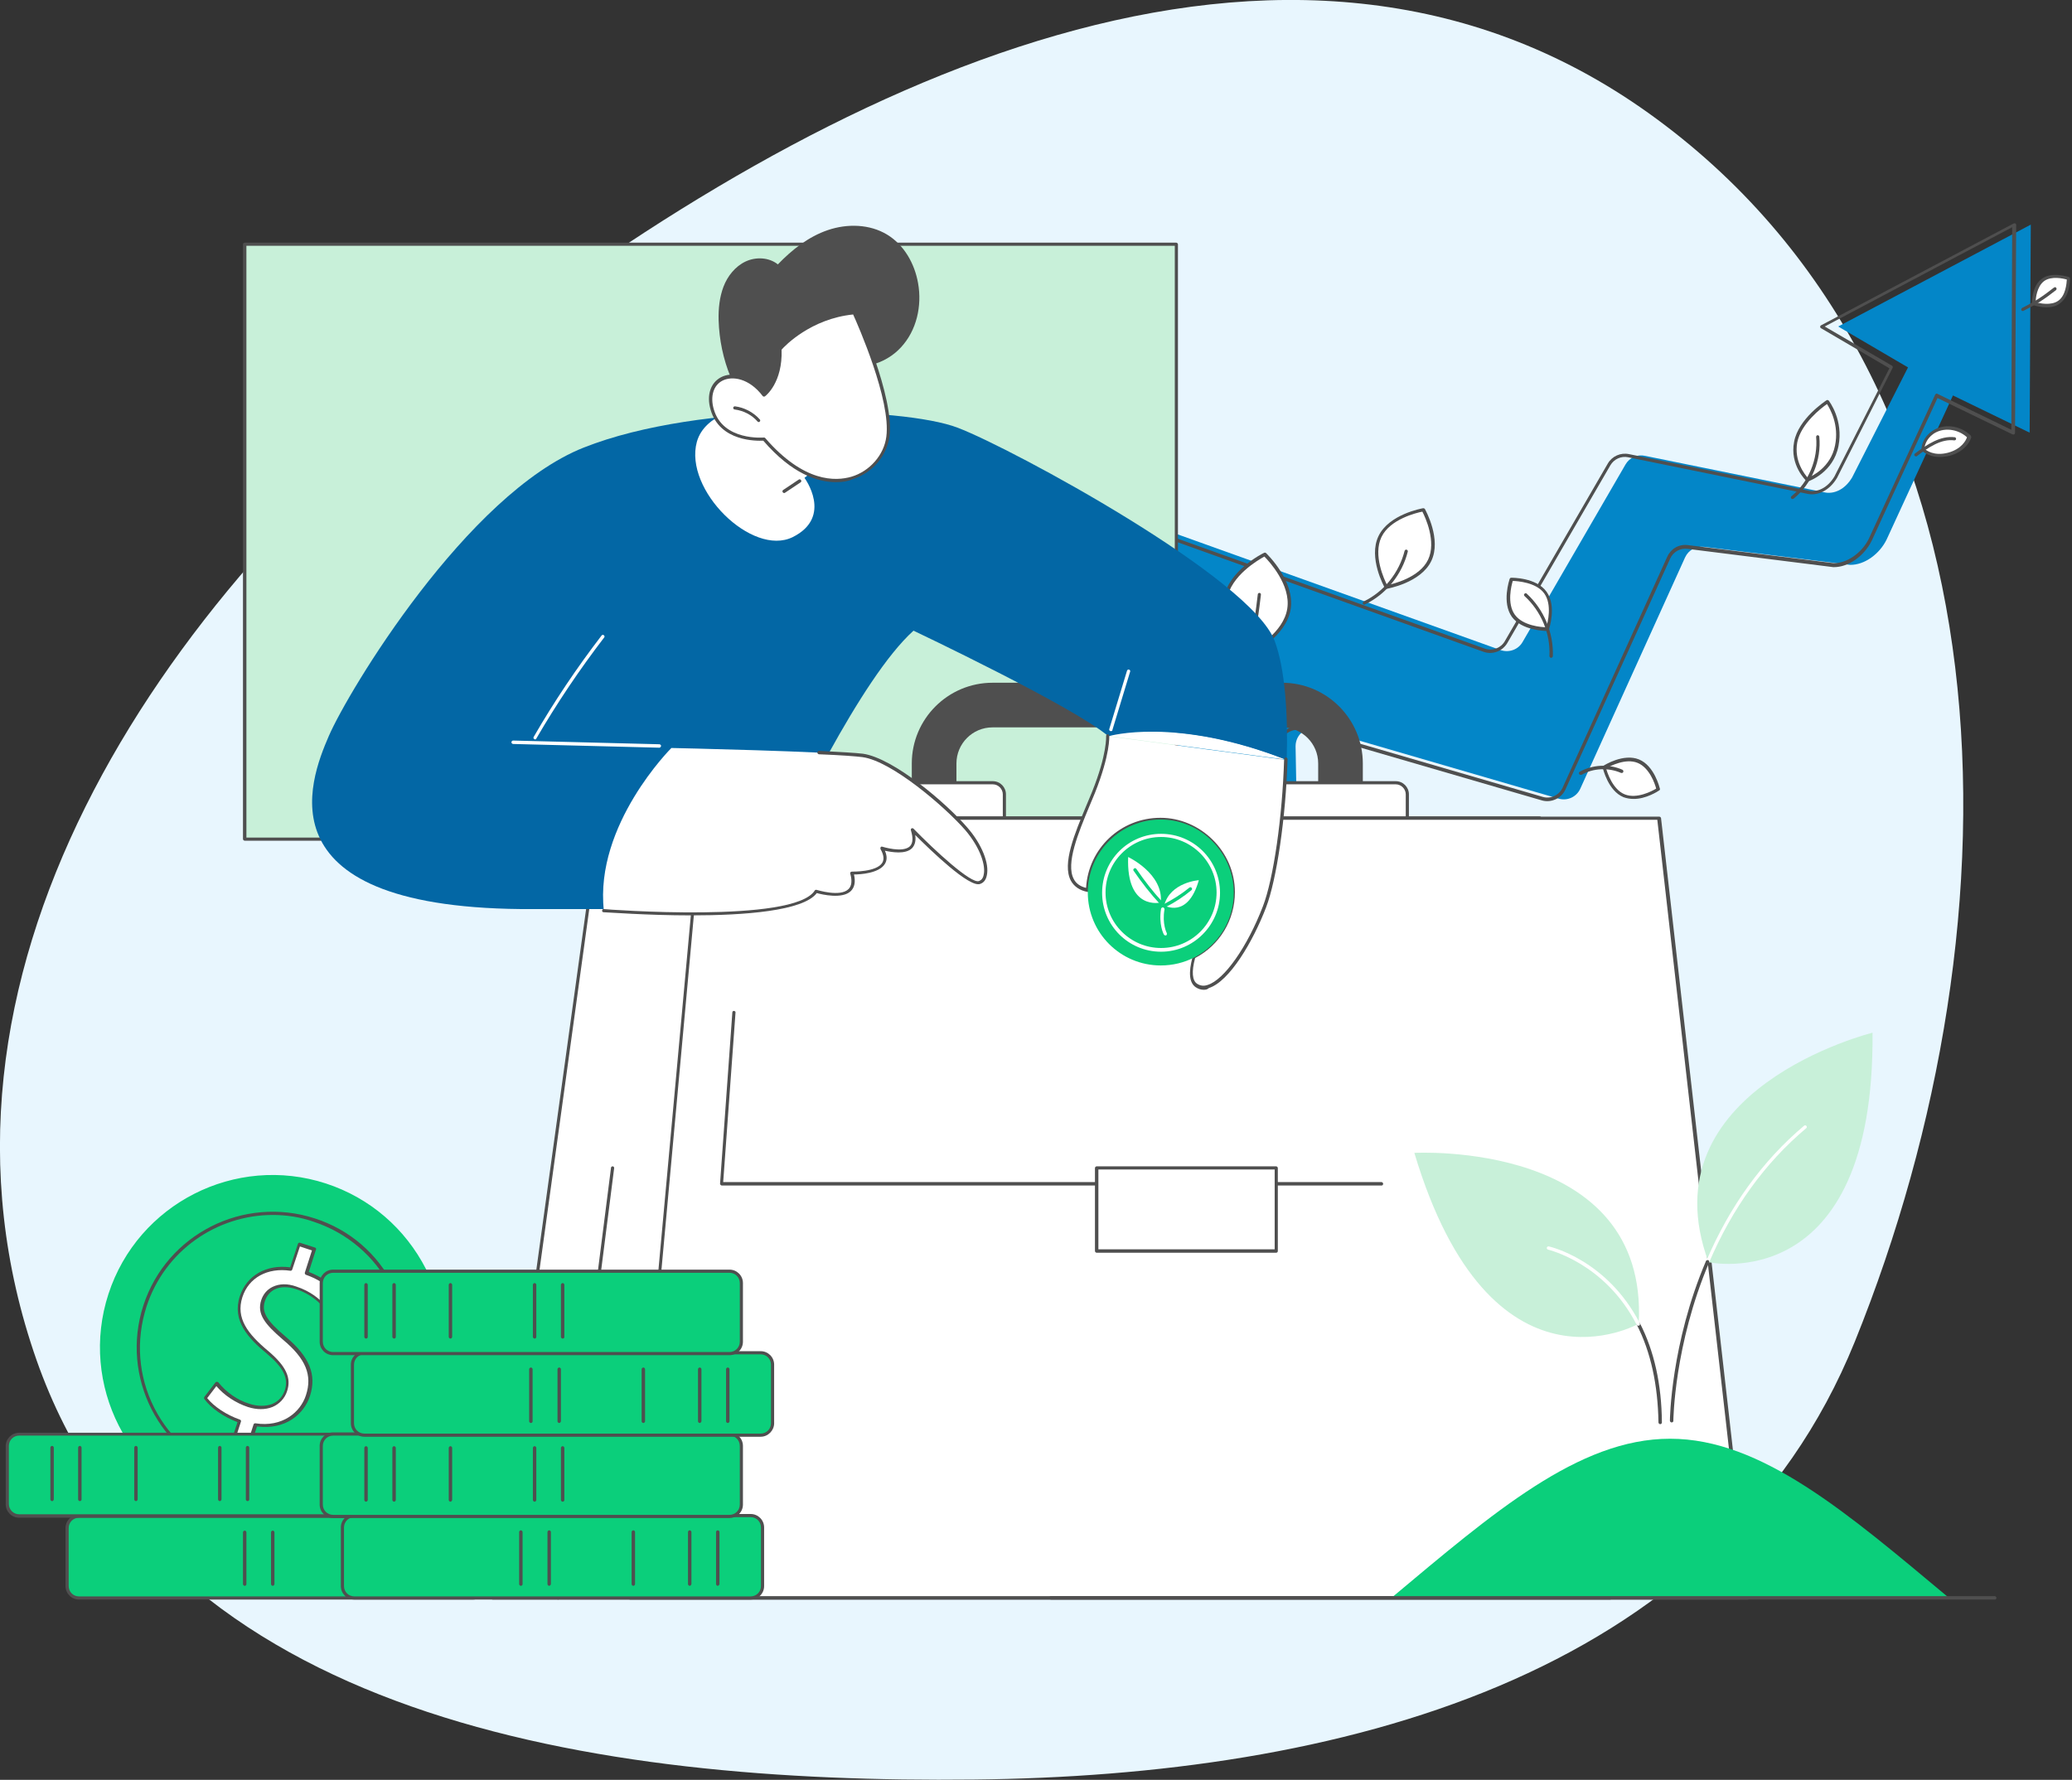 <?xml version="1.0" encoding="utf-8"?>
<!-- Generator: Adobe Illustrator 26.0.1, SVG Export Plug-In . SVG Version: 6.00 Build 0)  -->
<svg version="1.1" id="Layer_1" xmlns="http://www.w3.org/2000/svg" xmlns:xlink="http://www.w3.org/1999/xlink" x="0px" y="0px"
	 viewBox="0 0 724 622" style="enable-background:new 0 0 724 622;" xml:space="preserve">
<rect x="0" y="0" width="724" height="622" fill="#333333" stroke="none"/>
<style type="text/css">
	.st0{fill-rule:evenodd;clip-rule:evenodd;fill:#E8F6FE;}
	.st1{clip-path:url(#SVGID_00000148620645052062576370000002209534415989950354_);}
	.st2{fill:#0386C8;}
	.st3{fill:#4F4F4F;}
	.st4{fill:#FFFFFF;}
	.st5{fill:#C8F0D9;}
	.st6{fill:#5479F7;}
	.st7{fill:#0367A5;}
	.st8{fill:#0BCF7B;}
</style>
<path class="st0" d="M340.3,621.9c126.4-1.3,259.9-34.7,307.8-153c60.1-148.6,57.5-336.8-72.1-429.4C449.8-50.7,288,29,165.3,123.9
	C54.3,209.9-34,342.1,12.8,475.4C57.1,601.2,208.4,623.3,340.3,621.9z"/>
<g>
	<defs>
		<rect id="SVGID_1_" x="2" y="78" width="721.4" height="481"/>
	</defs>
	<clipPath id="SVGID_00000026853198391645184210000010517618345870496938_">
		<use xlink:href="#SVGID_1_"  style="overflow:visible;"/>
	</clipPath>
	<g style="clip-path:url(#SVGID_00000026853198391645184210000010517618345870496938_);">
		<path class="st2" d="M666.7,128.4l-24.4-14.3l67.3-35.6l-0.4,72.7l-26.8-13l-23.2,50.4c-2.4,4.9-7.6,8.9-12.8,8.8l-51-6.3
			c-2.8-0.3-5.4,1.1-6.6,3.7l-36.6,80.8c-1.3,2.9-4.5,4.4-7.6,3.5l-83.8-24.4c-4.1-1.2-8.1,1.8-8.1,6.1l2.7,148.5l-69.7,24.4
			L399.9,191c0.4-4.1,4.5-6.7,8.4-5.4l116.1,41.6c2.9,1,6.1-0.2,7.6-2.8l36-62.1c1.4-2.4,4.1-3.6,6.8-3l62.4,12.7
			c3.5,0.9,7.5-0.9,10-5.2L666.7,128.4L666.7,128.4z"/>
		<path class="st3" d="M379.9,434.3c-0.1,0-0.2,0-0.3-0.1c-0.2-0.1-0.2-0.3-0.2-0.5L393.5,191c0.2-2.2,1.4-4,3.2-5.2
			c1.8-1.2,4-1.4,6-0.7l116.2,41.6c2.6,0.9,5.5-0.2,6.9-2.6l36-62.1c1.5-2.6,4.5-3.9,7.4-3.3l62.4,12.7c3.4,0.9,7.1-1,9.4-4.9
			l19.2-37.8l-23.9-14c-0.2-0.1-0.3-0.3-0.3-0.5c0-0.2,0.1-0.4,0.3-0.5l67.3-35.6c0.2-0.1,0.4-0.1,0.6,0c0.2,0.1,0.3,0.3,0.3,0.5
			l-0.4,72.7c0,0.2-0.1,0.4-0.3,0.5c-0.2,0.1-0.4,0.1-0.6,0L677,139.1L654,189c-2.7,5.4-8.1,9.2-13.2,9.2c-0.1,0-0.1,0-0.2,0
			l-51-6.4c-2.5-0.3-4.9,1-6,3.4L547,275.9c-1.4,3.1-5,4.8-8.3,3.8l-83.8-24.4c-1.8-0.5-3.6-0.2-5.1,0.9c-1.5,1.1-2.3,2.8-2.3,4.6
			l2.7,148.5c0,0.2-0.2,0.5-0.4,0.6l-69.7,24.4C380,434.3,380,434.3,379.9,434.3L379.9,434.3z M400.4,185.8c-1.1,0-2.2,0.3-3.1,0.9
			c-1.5,1-2.5,2.5-2.6,4.3l-14.1,241.8l68.5-24l-2.7-148.1c0-2.2,1-4.2,2.8-5.5c1.8-1.3,4-1.7,6.1-1.1l83.8,24.4
			c2.7,0.8,5.7-0.6,6.9-3.2l36.6-80.8c1.3-2.8,4.1-4.4,7.2-4l50.9,6.3c4.6,0.1,9.8-3.5,12.3-8.5l23.2-50.4c0.1-0.1,0.2-0.2,0.3-0.3
			c0.1-0.1,0.3,0,0.4,0l25.9,12.6l0.3-70.8l-65.5,34.7l23.5,13.7c0.3,0.2,0.4,0.5,0.2,0.8L641.9,167c-2.6,4.4-6.8,6.5-10.7,5.5
			l-62.3-12.7c-2.4-0.5-4.9,0.6-6.2,2.8l-36,62.1c-1.7,2.9-5.2,4.2-8.3,3.1l-116.1-41.6C401.7,185.9,401,185.8,400.4,185.8
			L400.4,185.8z"/>
		<path class="st4" d="M631.6,167.7c0,0-5.7-5.3-4.2-13.2c1.5-7.9,11.1-14.1,11.1-14.1s5,6.4,3.3,15.4
			C640,164.8,631.6,167.7,631.6,167.7L631.6,167.7z"/>
		<path class="st3" d="M631.6,168.3c-0.1,0-0.3-0.1-0.4-0.2c-0.2-0.2-5.9-5.6-4.3-13.7c1.5-8.1,10.9-14.2,11.3-14.5
			c0.2-0.2,0.6-0.1,0.8,0.1c0.2,0.3,5.2,6.8,3.4,15.9c-1.8,9.2-10.2,12.2-10.5,12.3C631.7,168.2,631.7,168.3,631.6,168.3z
			 M638.4,141.2c-1.9,1.3-9.1,6.8-10.4,13.4c-1.2,6.6,2.7,11.3,3.7,12.4c1.5-0.6,8-3.7,9.5-11.3
			C642.7,148.4,639.4,142.8,638.4,141.2L638.4,141.2z"/>
		<path class="st3" d="M626.3,174.4c-0.2,0-0.3-0.1-0.4-0.2c-0.2-0.2-0.2-0.6,0.1-0.8c6-4.9,9.3-13,8.6-20.7c0-0.3,0.2-0.6,0.5-0.6
			c0.3,0,0.6,0.2,0.6,0.5c0.8,8.2-2.6,16.5-9,21.7C626.5,174.3,626.4,174.4,626.3,174.4L626.3,174.4z"/>
		<path class="st4" d="M392.3,215.1c4.5,4.2,3.2,12.9,3.2,12.9s-8.6,1.8-13-2.5c-4.5-4.2-3.2-12.9-3.2-12.9S387.8,210.8,392.3,215.1
			z"/>
		<path class="st3" d="M391.3,228.9c-2.9,0-6.7-0.6-9.3-3c-4.7-4.4-3.4-13-3.4-13.4c0-0.2,0.2-0.4,0.5-0.5c0.4-0.1,8.9-1.8,13.6,2.6
			c4.7,4.4,3.4,13,3.4,13.4c0,0.2-0.2,0.4-0.5,0.5C395.4,228.5,393.6,228.9,391.3,228.9L391.3,228.9z M379.7,213.1
			c-0.2,1.7-0.6,8.5,3.1,12c3.7,3.5,10.4,2.7,12.1,2.4c0.2-1.7,0.6-8.5-3.1-12C388.2,212,381.5,212.8,379.7,213.1z"/>
		<path class="st3" d="M398.5,233.5c-0.2,0-0.4-0.1-0.5-0.3c-1.5-3-3.2-5.5-5.2-7.6c-0.2-0.2-0.2-0.6,0-0.8s0.6-0.2,0.8,0
			c2.2,2.2,4,4.8,5.5,7.9c0.1,0.3,0,0.6-0.3,0.8C398.7,233.4,398.6,233.5,398.5,233.5z"/>
		<path class="st4" d="M450.4,212.8c-1.5,9.6-13.8,15.6-13.8,15.6s-9.9-9.4-8.4-19c1.5-9.6,13.8-15.6,13.8-15.6
			S451.8,203.2,450.4,212.8z"/>
		<path class="st3" d="M436.6,228.9c-0.1,0-0.3-0.1-0.4-0.2c-0.4-0.4-10.1-9.8-8.6-19.5c1.5-9.7,13.6-15.8,14.1-16
			c0.2-0.1,0.5-0.1,0.7,0.1c0.4,0.4,10.1,9.8,8.6,19.5c-1.5,9.7-13.6,15.8-14.1,16C436.8,228.9,436.7,228.9,436.6,228.9z
			 M441.8,194.5c-2,1.1-11.8,6.7-13.1,15c-1.3,8.2,6.4,16.6,8,18.2c2-1.1,11.8-6.7,13.1-15C451.1,204.4,443.4,196.1,441.8,194.5z"/>
		<path class="st3" d="M433.7,238.8c-0.1,0-0.1,0-0.2,0c-0.3-0.1-0.5-0.4-0.4-0.7c3.8-12,5-18.4,6.4-30.4c0-0.3,0.3-0.5,0.6-0.5
			c0.3,0,0.5,0.3,0.5,0.6c-1.4,12-2.6,18.5-6.5,30.6C434.2,238.6,434,238.8,433.7,238.8L433.7,238.8z"/>
		<path class="st4" d="M719.5,105.6c-3.3,2.4-8.9,0.5-8.9,0.5s-0.1-5.8,3.3-8.3c3.3-2.4,8.9-0.5,8.9-0.5S722.9,103.2,719.5,105.6z"
			/>
		<path class="st3" d="M715.1,107.4c-2.4,0-4.5-0.7-4.7-0.8c-0.2-0.1-0.4-0.3-0.4-0.5c0-0.2-0.1-6.2,3.5-8.7
			c3.5-2.6,9.2-0.6,9.4-0.6c0.2,0.1,0.4,0.3,0.4,0.5c0,0.2,0.1,6.2-3.5,8.7C718.5,107.1,716.7,107.4,715.1,107.4L715.1,107.4z
			 M711.3,105.6c1.3,0.4,5.4,1.3,7.9-0.5c2.6-1.8,2.9-6,3-7.4c-1.3-0.4-5.4-1.3-7.9,0.5C711.7,100.1,711.3,104.3,711.3,105.6z"/>
		<path class="st3" d="M706.8,108.7c-0.2,0-0.4-0.1-0.5-0.3c-0.1-0.3,0-0.6,0.3-0.8c4.8-2.4,7.1-4,11.1-7.1c0.3-0.2,0.6-0.2,0.8,0.1
			c0.2,0.3,0.1,0.6-0.1,0.8c-4.1,3.2-6.4,4.7-11.3,7.2C707,108.7,706.9,108.7,706.8,108.7z"/>
		<path class="st4" d="M405.6,265.1c10.1,5.5,12,21.7,12,21.7s-14.6,7.3-24.7,1.8c-10.1-5.5-12-21.7-12-21.7
			S395.5,259.6,405.6,265.1z"/>
		<path class="st3" d="M401.8,291.3c-3.1,0-6.3-0.6-9.2-2.1c-10.3-5.6-12.2-21.5-12.3-22.2c0-0.2,0.1-0.5,0.3-0.6
			c0.6-0.3,15-7.4,25.3-1.8c10.3,5.6,12.2,21.5,12.3,22.2c0,0.2-0.1,0.5-0.3,0.6C417.5,287.5,409.9,291.3,401.8,291.3L401.8,291.3z
			 M381.5,267.2c0.4,2.5,2.8,16.1,11.6,20.9c8.9,4.8,21.5-0.6,23.8-1.7c-0.4-2.5-2.8-16.1-11.6-20.9
			C396.5,260.8,383.8,266.2,381.5,267.2z"/>
		<path class="st3" d="M424.9,298.4c-0.2,0-0.4-0.1-0.5-0.4c-4.3-10.1-13.2-18.1-23.8-21.2c-0.3-0.1-0.5-0.4-0.4-0.7
			c0.1-0.3,0.4-0.5,0.7-0.4c10.9,3.3,20.1,11.4,24.5,21.9c0.1,0.3,0,0.6-0.3,0.8C425,298.4,425,298.4,424.9,298.4L424.9,298.4z"/>
		<path class="st4" d="M499.5,195.8c-3.6,7.5-15.2,9.3-15.2,9.3s-5.8-10.2-2.2-17.7c3.6-7.5,15.2-9.3,15.2-9.3
			S503.1,188.4,499.5,195.8z"/>
		<path class="st3" d="M484.4,205.8c-0.2,0-0.4-0.1-0.5-0.3c-0.2-0.4-5.9-10.6-2.2-18.2c3.7-7.6,15.1-9.6,15.6-9.7
			c0.2,0,0.5,0.1,0.6,0.3c0.2,0.4,5.9,10.6,2.2,18.2C496.4,203.7,484.9,205.7,484.4,205.8C484.4,205.8,484.4,205.8,484.4,205.8z
			 M497,178.8c-2,0.4-11.3,2.6-14.3,8.9c-3,6.3,1,14.9,2,16.8c2-0.4,11.3-2.6,14.3-8.9C502,189.3,498,180.7,497,178.8z"/>
		<path class="st3" d="M476.7,211.3c-0.2,0-0.4-0.1-0.5-0.3c-0.1-0.3,0-0.6,0.3-0.8c7.1-3.4,12.4-10.1,14.3-17.7
			c0.1-0.3,0.4-0.5,0.7-0.4c0.3,0.1,0.5,0.4,0.4,0.7c-2,8-7.6,14.9-14.9,18.4C476.9,211.3,476.8,211.3,476.7,211.3L476.7,211.3z"/>
		<path class="st4" d="M540.1,207.1c3.5,4.8,0.7,12.8,0.7,12.8s-8.4,0.1-11.9-4.7c-3.5-4.8-0.7-12.8-0.7-12.8
			S536.6,202.3,540.1,207.1z"/>
		<path class="st3" d="M540.6,220.5c-1,0-8.8-0.2-12.3-4.9c-3.6-5-0.9-12.9-0.8-13.3c0.1-0.2,0.3-0.4,0.5-0.4
			c0.4,0,8.8-0.1,12.4,4.9c3.6,5,0.9,12.9,0.8,13.3C541.2,220.3,541,220.4,540.6,220.5C540.7,220.5,540.7,220.5,540.6,220.5z
			 M528.6,203c-0.5,1.6-2.1,7.9,0.7,11.8c2.8,3.9,9.3,4.4,11,4.4c0.5-1.6,2.1-7.9-0.7-11.8C536.8,203.5,530.3,203.1,528.6,203
			L528.6,203z"/>
		<path class="st3" d="M542,229.9C542,229.9,542,229.9,542,229.9c-0.3,0-0.6-0.3-0.6-0.6c0.4-7.9-2.9-15.7-8.7-21
			c-0.2-0.2-0.3-0.6,0-0.8c0.2-0.2,0.6-0.3,0.8,0c6,5.5,9.4,13.7,9.1,21.9C542.5,229.6,542.3,229.9,542,229.9z"/>
		<path class="st4" d="M385.2,377.4c7.6,6.8,5.9,21.2,5.9,21.2s-14.1,3.3-21.7-3.5c-7.6-6.8-5.9-21.2-5.9-21.2
			S377.6,370.6,385.2,377.4z"/>
		<path class="st3" d="M383.2,400.1c-4.6,0-10.2-0.9-14.2-4.5c-7.8-6.9-6.2-21.1-6.1-21.7c0-0.2,0.2-0.4,0.4-0.5
			c0.6-0.1,14.5-3.3,22.2,3.6c7.8,6.9,6.2,21.1,6.1,21.7c0,0.2-0.2,0.4-0.4,0.5C391,399.3,387.5,400.1,383.2,400.1L383.2,400.1z
			 M364,374.5c-0.2,2.4-0.9,14.4,5.7,20.3c6.6,5.9,18.5,3.9,20.8,3.4c0.2-2.4,0.9-14.4-5.7-20.3C378.2,372,366.4,374,364,374.5z"/>
		<path class="st3" d="M398.7,411.4c-0.2,0-0.4-0.1-0.5-0.3c-2.6-5.1-5.8-9.9-9.7-14.1c-0.1-0.1-8.9-10-18.7-16.8
			c-0.3-0.2-0.3-0.5-0.1-0.8c0.2-0.3,0.5-0.3,0.8-0.1c10,7,18.9,16.9,18.9,17c3.9,4.3,7.2,9.2,9.8,14.4c0.1,0.3,0,0.6-0.3,0.8
			C398.9,411.4,398.8,411.4,398.7,411.4L398.7,411.4z"/>
		<path class="st4" d="M461.5,356.3c-4.2,5.6-14.2,5.2-14.2,5.2s-3.1-9.5,1.2-15c4.2-5.6,14.2-5.2,14.2-5.2S465.8,350.7,461.5,356.3
			z"/>
		<path class="st3" d="M447.9,362.1c-0.3,0-0.4,0-0.5,0c-0.2,0-0.5-0.2-0.5-0.4c-0.1-0.4-3.1-9.8,1.3-15.6
			c4.4-5.8,14.2-5.5,14.6-5.4c0.2,0,0.5,0.2,0.5,0.4c0.1,0.4,3.1,9.8-1.3,15.6C458.1,361.8,450,362.1,447.9,362.1z M462.3,341.8
			c-1.9,0-9.7,0.3-13.3,5c-3.5,4.7-1.7,12.3-1.2,14.1c1.9,0,9.7-0.3,13.3-5C464.6,351.3,462.8,343.7,462.3,341.8L462.3,341.8z"/>
		<path class="st3" d="M445.3,366.3c-0.1,0-0.1,0-0.2,0c-0.3-0.1-0.4-0.5-0.3-0.8c3.3-7.8,7.1-13.2,12.4-17.3
			c0.3-0.2,0.6-0.1,0.8,0.1c0.2,0.3,0.2,0.6-0.1,0.8c-5.1,4-8.9,9.2-12.1,16.8C445.7,366.2,445.5,366.3,445.3,366.3L445.3,366.3z"/>
		<path class="st4" d="M567.5,278.1c-5.2-2.1-7-10-7-10s6.7-4.2,11.8-2.1c5.2,2.1,7,9.8,7,9.8S572.7,280.2,567.5,278.1z"/>
		<path class="st3" d="M570.7,279.2c-1.1,0-2.3-0.2-3.4-0.6c-5.4-2.2-7.2-10-7.3-10.4c-0.1-0.2,0-0.5,0.3-0.6
			c0.3-0.2,7-4.4,12.4-2.2c5.4,2.2,7.2,9.9,7.3,10.2c0.1,0.2,0,0.5-0.2,0.6C579.4,276.5,575.1,279.3,570.7,279.2L570.7,279.2z
			 M567.7,277.6c4.2,1.7,9.5-1.1,11-2c-0.4-1.6-2.3-7.3-6.5-9c-4.2-1.7-9.5,1.1-11,1.9C561.6,270,563.5,275.9,567.7,277.6
			L567.7,277.6z"/>
		<path class="st3" d="M552.3,270.8c-0.2,0-0.4-0.1-0.5-0.3c-0.2-0.3-0.1-0.6,0.2-0.8c4.5-2.5,10.2-2.8,14.9-0.7
			c0.3,0.1,0.4,0.5,0.3,0.8c-0.1,0.3-0.5,0.4-0.8,0.3c-4.4-1.9-9.7-1.7-13.8,0.7C552.5,270.7,552.4,270.8,552.3,270.8L552.3,270.8z"
			/>
		<path class="st4" d="M671.9,157c0,0-0.1-3.4,3.5-5.9c3.6-2.5,9.2-1.9,12.7,1.5c0,0-1.1,4.5-7.2,6.1
			C674.8,160.3,671.9,157,671.9,157L671.9,157z"/>
		<path class="st3" d="M677.7,159.7c-4.1,0-6.1-2.2-6.2-2.3c-0.1-0.1-0.1-0.2-0.1-0.4c0-0.2,0-3.8,3.8-6.4c3.9-2.7,9.8-2,13.4,1.6
			c0.1,0.1,0.2,0.4,0.2,0.6c0,0.2-1.3,4.8-7.6,6.5C679.8,159.6,678.7,159.7,677.7,159.7L677.7,159.7z M672.4,156.8
			c0.7,0.6,3.4,2.7,8.3,1.4c4.8-1.3,6.3-4.4,6.6-5.4c-3.3-3-8.3-3.5-11.7-1.2C672.9,153.5,672.5,156,672.4,156.8L672.4,156.8z"/>
		<path class="st3" d="M669.5,159.5c-0.2,0-0.3-0.1-0.5-0.2c-0.2-0.3-0.1-0.6,0.1-0.8c4.3-3.2,8.9-6.3,13.9-5.7
			c0.3,0,0.5,0.3,0.5,0.6c0,0.3-0.3,0.5-0.6,0.5c-4.6-0.6-9,2.4-13.1,5.5C669.8,159.5,669.7,159.5,669.5,159.5L669.5,159.5z"/>
		<path class="st5" d="M85.5,293.3H411V85.4H85.5V293.3z"/>
		<path class="st3" d="M411,293.8H85.5c-0.3,0-0.6-0.3-0.6-0.6V85.4c0-0.3,0.3-0.6,0.6-0.6H411c0.3,0,0.6,0.3,0.6,0.6v207.9
			C411.6,293.6,411.3,293.8,411,293.8L411,293.8z M86.1,292.7h324.4V85.9H86.1V292.7z"/>
		<path class="st3" d="M460.6,292.6v-25.8c0-7-5.7-12.6-12.6-12.6H346.8c-7,0-12.6,5.7-12.6,12.6v25.8h-15.6v-25.8
			c0-15.6,12.7-28.2,28.2-28.2H448c15.6,0,28.2,12.7,28.2,28.2v25.8H460.6z"/>
		<path class="st4" d="M448,304.2h39.7c2.2,0,4.1-1.8,4.1-4.1v-22.6c0-2.2-1.8-4.1-4.1-4.1H448c-2.2,0-4.1,1.8-4.1,4.1v22.6
			C443.9,302.4,445.7,304.2,448,304.2z"/>
		<path class="st3" d="M487.6,304.8H448c-2.6,0-4.6-2.1-4.6-4.6v-22.6c0-2.6,2.1-4.6,4.6-4.6h39.7c2.6,0,4.6,2.1,4.6,4.6v22.6
			C492.3,302.7,490.2,304.8,487.6,304.8z M448,274.1c-1.9,0-3.5,1.6-3.5,3.5v22.6c0,1.9,1.6,3.5,3.5,3.5h39.7c1.9,0,3.5-1.6,3.5-3.5
			v-22.6c0-1.9-1.6-3.5-3.5-3.5H448z"/>
		<path class="st4" d="M307.2,304.2h39.7c2.2,0,4.1-1.8,4.1-4.1v-22.6c0-2.2-1.8-4.1-4.1-4.1h-39.7c-2.2,0-4.1,1.8-4.1,4.1v22.6
			C303.1,302.4,304.9,304.2,307.2,304.2z"/>
		<path class="st3" d="M346.9,304.8h-39.7c-2.6,0-4.6-2.1-4.6-4.6v-22.6c0-2.6,2.1-4.6,4.6-4.6h39.7c2.6,0,4.6,2.1,4.6,4.6v22.6
			C351.5,302.7,349.4,304.8,346.9,304.8z M307.2,274.1c-1.9,0-3.5,1.6-3.5,3.5v22.6c0,1.9,1.6,3.5,3.5,3.5h39.7
			c1.9,0,3.5-1.6,3.5-3.5v-22.6c0-1.9-1.6-3.5-3.5-3.5H307.2z"/>
		<path class="st4" d="M172.1,558.4h390.6L537.8,286H209.7L172.1,558.4z"/>
		<path class="st3" d="M562.7,559H172.1c-0.2,0-0.3-0.1-0.4-0.2c-0.1-0.1-0.2-0.3-0.1-0.5l37.6-272.5c0-0.3,0.3-0.5,0.6-0.5h328.2
			c0.3,0,0.5,0.2,0.6,0.5l24.9,272.5c0,0.2,0,0.3-0.2,0.4C563,558.9,562.9,559,562.7,559L562.7,559z M172.8,557.8h389.3l-24.8-271.3
			H210.2L172.8,557.8L172.8,557.8z"/>
		<path class="st3" d="M195,559C195,559,194.9,559,195,559c-0.4,0-0.6-0.3-0.6-0.7l19.1-150.2c0-0.3,0.3-0.5,0.6-0.5
			c0.3,0,0.5,0.3,0.5,0.6l-19.1,150.2C195.5,558.8,195.3,559,195,559L195,559z"/>
		<path class="st4" d="M220.1,558.4h390.6l-31-272.5H245L220.1,558.4z"/>
		<path class="st3" d="M610.7,559H220.1c-0.2,0-0.3-0.1-0.4-0.2c-0.1-0.1-0.2-0.3-0.1-0.4l24.9-272.5c0-0.3,0.3-0.5,0.6-0.5h334.7
			c0.3,0,0.5,0.2,0.6,0.5l31,272.5c0,0.2,0,0.3-0.1,0.5C611,558.9,610.9,559,610.7,559L610.7,559z M220.7,557.8h389.3l-30.9-271.3
			H245.5L220.7,557.8z"/>
		<path class="st3" d="M482.8,414.3H252.2c-0.2,0-0.3-0.1-0.4-0.2c-0.1-0.1-0.2-0.3-0.2-0.4l4.3-59.9c0-0.3,0.3-0.6,0.6-0.5
			c0.3,0,0.6,0.3,0.5,0.6l-4.3,59.2h230c0.3,0,0.6,0.3,0.6,0.6S483.1,414.3,482.8,414.3L482.8,414.3z"/>
		<path class="st4" d="M383.2,437.2h62.7v-29h-62.7V437.2z"/>
		<path class="st3" d="M445.9,437.8h-62.7c-0.3,0-0.6-0.3-0.6-0.6v-29c0-0.3,0.3-0.6,0.6-0.6h62.7c0.3,0,0.6,0.3,0.6,0.6v29
			C446.5,437.5,446.3,437.8,445.9,437.8z M383.8,436.6h61.6v-27.9h-61.6V436.6z"/>
		<path class="st4" d="M387.2,257.2c0,0,23.4-7,62.3,8.3L387.2,257.2z"/>
		<path class="st4" d="M431.1,312c0,9.9-5.6,18.4-13.8,22.6c0.9-3.2,2.2-6.6,3.6-9.7c1.8-4,3.6-7.4,4.3-8.7c0.2-0.4,0.3-0.6,0.3-0.6
			c0-0.1-0.1-0.3-0.1-0.4c-2.7-7.8-12.2-21.5-22.2-20.3c-2.4,0.3-4.8,2.7-7.1,5.6c-0.6,0.8-1.3,1.6-1.9,2.4c-2.7,3.5-5.5,7-8.6,8.1
			c-0.5,0.2-1.1,0.3-1.6,0.3c-1.5,0-2.7-0.1-3.8-0.3c0.5-13.7,11.7-24.6,25.5-24.6C419.5,286.5,431.1,297.9,431.1,312L431.1,312z"/>
		<path class="st3" d="M417.3,335.2c-0.1,0-0.3,0-0.4-0.1c-0.2-0.1-0.3-0.4-0.2-0.6c0.7-2.8,2-6,3.6-9.8c1.7-3.8,3.4-7.1,4.3-8.7
			c0.1-0.2,0.2-0.3,0.2-0.4l-0.1-0.2c-2.7-7.8-12.1-21-21.5-19.9c-2.3,0.3-4.6,2.8-6.7,5.4c-0.5,0.7-1.1,1.3-1.6,2l-0.3,0.4
			c-2.6,3.4-5.6,7.2-8.8,8.3c-0.6,0.2-1.2,0.3-1.8,0.3c-1.5,0-2.8-0.1-4-0.3c-0.3-0.1-0.5-0.3-0.5-0.6c0.5-14.1,11.9-25.2,26-25.2
			s26,11.7,26,26c0,9.8-5.4,18.7-14.1,23.2C417.5,335.2,417.4,335.2,417.3,335.2L417.3,335.2z M404.5,294.3
			c10,0,18.9,13.5,21.4,20.7l0.1,0.4c0.1,0.2,0,0.3,0,0.5c0,0-0.1,0.2-0.3,0.6c-0.9,1.6-2.6,4.9-4.3,8.6c-1.4,3.1-2.4,5.8-3.2,8.3
			c7.6-4.5,12.3-12.6,12.3-21.5c0-13.7-11.2-24.9-24.9-24.9c-13.7,0-24.2,10.3-24.9,23.6c1,0.2,2,0.2,3.2,0.2c0.5,0,1-0.1,1.4-0.3
			c2.9-1,5.8-4.7,8.3-7.9l0.3-0.4c0.5-0.7,1.1-1.4,1.6-2.1c2.3-2.8,4.8-5.5,7.5-5.9C403.6,294.3,404.1,294.3,404.5,294.3
			L404.5,294.3z"/>
		<path class="st6" d="M289.5,263.2c-14.6,26.7-26.5,54.5-26.5,54.5h-52.1L289.5,263.2z"/>
		<path class="st7" d="M210.9,317.7h-24.5c-96.3,0.5-78.2-45-71.5-60.5c6.7-15.5,48.2-84.6,89.1-100.8
			c40.9-16.2,111.6-14.3,130.7-6.9c19.1,7.3,102.5,52.5,110.7,74.5c3.6,9.6,4.7,25.4,4.2,41.6c-39-15.3-62.3-8.3-62.3-8.3
			c-12.2-10.4-68.1-36.9-68.1-36.9c-9.3,8.4-20,25.4-29.6,42.8h0L210.9,317.7L210.9,317.7z"/>
		<path class="st3" d="M417.3,335.2c0,0-0.1,0-0.1,0c-0.3-0.1-0.5-0.4-0.4-0.7c0.7-2.8,2-6,3.6-9.8c1.7-3.8,3.4-7.1,4.3-8.7
			c0.1-0.2,0.2-0.3,0.2-0.4l-0.1-0.2c-2.7-7.8-12.1-21-21.5-19.9c-2.3,0.3-4.6,2.8-6.7,5.4c-0.5,0.7-1.1,1.3-1.6,2l-0.3,0.4
			c-2.6,3.4-5.6,7.2-8.8,8.3c-0.6,0.2-1.2,0.3-1.8,0.3c-0.3,0-0.6-0.2-0.6-0.6c0-0.3,0.2-0.6,0.6-0.6c0.5,0,1-0.1,1.5-0.3
			c2.9-1,5.8-4.7,8.3-7.9l0.3-0.4c0.5-0.7,1.1-1.4,1.6-2c2.3-2.8,4.8-5.5,7.5-5.9c10.5-1.3,20.2,13,22.8,20.6l0.1,0.4
			c0.1,0.2,0,0.3,0,0.5c0,0-0.1,0.2-0.3,0.6c-0.9,1.6-2.6,4.9-4.3,8.6c-1.6,3.7-2.8,6.9-3.6,9.6C417.8,335,417.6,335.2,417.3,335.2
			L417.3,335.2z"/>
		<path class="st4" d="M187,258.4c-0.1,0-0.2,0-0.3-0.1c-0.3-0.2-0.4-0.5-0.2-0.8c7.1-12.3,15.1-24.2,23.7-35.4
			c0.2-0.3,0.6-0.3,0.8-0.1c0.3,0.2,0.3,0.6,0.1,0.8c-8.6,11.2-16.6,23.1-23.7,35.3C187.4,258.3,187.2,258.4,187,258.4z"/>
		<path class="st4" d="M230.4,261.3C230.4,261.3,230.4,261.3,230.4,261.3l-51.1-1.3c-0.3,0-0.6-0.3-0.6-0.6c0-0.3,0.3-0.6,0.6-0.6
			l51.1,1.3c0.3,0,0.6,0.3,0.6,0.6C230.9,261,230.7,261.3,230.4,261.3z"/>
		<path class="st4" d="M388.2,255.5c-0.1,0-0.1,0-0.2,0c-0.3-0.1-0.5-0.4-0.4-0.7l6.2-20.4c0.1-0.3,0.4-0.5,0.7-0.4
			c0.3,0.1,0.5,0.4,0.4,0.7l-6.2,20.4C388.7,255.4,388.5,255.5,388.2,255.5L388.2,255.5z"/>
		<path class="st4" d="M234.6,261.4c0,0-26.9,26.8-23.6,56.8c0,0,66.8,5.2,74.3-6.8c0,0,15.7,5,12.4-6.3c0,0,15.9,0.5,10.5-8.7
			c0,0,14.4,4.7,10.7-6.4c0,0,19.5,20.1,23.5,18.5c4-1.6,2.4-10.7-4.7-18.8c-7.1-8.2-25.7-24.1-36.2-25.6
			C290.9,262.6,234.6,261.4,234.6,261.4L234.6,261.4z"/>
		<path class="st3" d="M241.5,319.9c-15.5,0-29.4-1.1-30.6-1.1c-0.3,0-0.6-0.3-0.5-0.6c0-0.3,0.3-0.6,0.6-0.5
			c0.7,0.1,66.5,5.1,73.7-6.5c0.1-0.2,0.4-0.3,0.7-0.2c0.1,0,8.2,2.6,11.1-0.3c1.1-1.1,1.3-2.9,0.6-5.4c-0.1-0.2,0-0.4,0.1-0.5
			s0.3-0.2,0.5-0.2c0.1,0,8.6,0.2,10.6-3.1c0.7-1.2,0.5-2.8-0.6-4.7c-0.1-0.2-0.1-0.5,0-0.7c0.1-0.2,0.4-0.3,0.6-0.2
			c0.1,0,7.2,2.3,9.7-0.2c1-1.1,1.1-2.9,0.3-5.5c-0.1-0.3,0-0.5,0.2-0.7c0.2-0.1,0.5-0.1,0.7,0.1c7.5,7.7,20.2,19.4,22.9,18.3
			c0.8-0.3,1.4-1,1.6-2.1c0.8-3.1-1-9.4-6.5-15.8c-7.1-8.1-25.6-24-35.8-25.4c-2.4-0.3-7.5-0.7-15.2-1c-0.3,0-0.6-0.3-0.6-0.6
			c0-0.3,0.3-0.6,0.6-0.6c7.7,0.4,12.8,0.7,15.3,1c10.7,1.5,29.2,17.3,36.5,25.8c5,5.7,7.8,12.6,6.8,16.8c-0.3,1.5-1.1,2.5-2.3,2.9
			c-3.7,1.5-17.4-11.8-22.7-17.1c0.3,2-0.1,3.5-1.1,4.6c-2.3,2.3-7.2,1.4-9.5,0.9c0.8,1.8,0.8,3.3,0,4.6c-2,3.3-8.6,3.7-10.8,3.7
			c0.6,2.6,0.2,4.5-1.1,5.8c-3,2.9-10.1,1.2-11.9,0.7C280.7,318.4,259.9,319.9,241.5,319.9L241.5,319.9z"/>
		<path class="st4" d="M449.5,265.6c-0.6,20.8-3.8,42.2-7.4,51.6c-6.4,16.7-17.4,31.7-23.9,27.4c-2.2-1.5-2.1-5.4-0.8-9.9
			c8.2-4.2,13.8-12.8,13.8-22.6c0-14.1-11.4-25.5-25.5-25.5s-25,10.9-25.5,24.6c-12.9-2.6-3-21.7,2-34.2c5.4-13.6,5-19.7,5-19.7
			L449.5,265.6L449.5,265.6z"/>
		<path class="st3" d="M420.6,345.9c-1,0-1.9-0.3-2.8-0.9c-2.2-1.5-2.6-5-1.1-10.5c0-0.2,0.1-0.3,0.3-0.4
			c8.3-4.3,13.5-12.8,13.5-22.1c0-13.7-11.2-24.9-24.9-24.9c-13.7,0-24.4,10.6-24.9,24.1c0,0.2-0.1,0.3-0.2,0.4
			c-0.1,0.1-0.3,0.1-0.5,0.1c-2.7-0.5-4.7-1.9-5.8-3.9c-3.2-5.9,1.4-16.7,5.4-26.3c0.7-1.7,1.4-3.3,2-4.8
			c5.3-13.2,4.9-19.4,4.9-19.5c0-0.3,0.2-0.6,0.5-0.6c0.3,0,0.6,0.2,0.6,0.5c0,0.3,0.4,6.4-5,20c-0.6,1.5-1.3,3.1-2,4.8
			c-3.7,8.9-8.3,19.9-5.4,25.3c0.8,1.6,2.3,2.6,4.3,3.1c0.8-13.8,12.1-24.5,26-24.5s26,11.7,26,26c0,9.7-5.3,18.5-13.9,23
			c-1.3,4.8-1,7.9,0.7,9c1.1,0.7,2.3,0.9,3.7,0.4c5.8-1.8,13.9-13.4,19.3-27.5c3.7-9.6,6.8-31.2,7.4-51.4c0-0.3,0.3-0.6,0.6-0.6
			c0.3,0,0.6,0.3,0.6,0.6c-0.6,20.3-3.8,42.1-7.5,51.8c-4.6,12-12.8,25.9-20,28.2C421.9,345.8,421.3,345.9,420.6,345.9L420.6,345.9z
			"/>
		<path class="st8" d="M431.1,312c0,9.9-5.6,18.4-13.8,22.6c-3.5,1.8-7.5,2.8-11.7,2.8c-14.1,0-25.5-11.4-25.5-25.5
			c0-0.3,0-0.6,0-0.9c0.5-13.7,11.7-24.6,25.5-24.6S431.1,297.9,431.1,312L431.1,312z"/>
		<path class="st4" d="M405.7,332.6c-11.4,0-20.6-9.2-20.6-20.6c0-11.4,9.2-20.6,20.6-20.6c11.4,0,20.6,9.2,20.6,20.6
			C426.3,323.3,417,332.6,405.7,332.6z M405.7,292.5c-10.7,0-19.4,8.7-19.4,19.4c0,10.7,8.7,19.4,19.4,19.4
			c10.7,0,19.4-8.7,19.4-19.4C425.1,301.3,416.4,292.5,405.7,292.5z"/>
		<path class="st4" d="M407.2,326.9c-0.2,0-0.4-0.1-0.5-0.3c-0.1-0.1-1.9-3.6-1-9c0.1-0.3,0.3-0.5,0.7-0.5c0.3,0.1,0.5,0.4,0.5,0.7
			c-0.9,5.1,0.8,8.3,0.8,8.3c0.1,0.3,0,0.6-0.2,0.8C407.4,326.9,407.3,326.9,407.2,326.9z"/>
		<path class="st4" d="M394.2,299.5c0,0,12.4,5.8,11.4,15.9C405.6,315.4,393.5,318.4,394.2,299.5z"/>
		<path class="st8" d="M405.6,316c-0.2,0-0.3-0.1-0.4-0.2c-3.1-3.3-6.2-7.3-9.1-11.5c-0.2-0.3-0.1-0.6,0.2-0.8
			c0.3-0.2,0.6-0.1,0.8,0.2c2.8,4.1,5.9,8.1,8.9,11.3c0.2,0.2,0.2,0.6,0,0.8C405.9,315.9,405.7,316,405.6,316z"/>
		<path class="st4" d="M418.9,307.6c0,0-10,0.7-12.1,8.8C406.8,316.4,415,321.3,418.9,307.6z"/>
		<path class="st8" d="M407,317c-0.2,0-0.4-0.1-0.5-0.3c-0.1-0.3,0-0.6,0.3-0.8c3.1-1.6,6.1-3.5,8.8-5.7c0.2-0.2,0.6-0.2,0.8,0.1
			c0.2,0.2,0.2,0.6-0.1,0.8c-2.8,2.3-5.8,4.3-9,5.9C407.1,317,407,317,407,317z"/>
		<path class="st4" d="M281.1,167c0,0,10.1,13.6-4.1,20.7c-14.2,7-38.1-16.5-33.5-33.3c2.8-10,16.7-12,16.7-12l10.9-4.8l18.6,22.4
			L281.1,167L281.1,167z"/>
		<path class="st3" d="M274,172.3c-0.2,0-0.4-0.1-0.5-0.3c-0.2-0.3-0.1-0.6,0.2-0.8l5.4-3.6c0.3-0.2,0.6-0.1,0.8,0.2
			c0.2,0.3,0.1,0.6-0.2,0.8l-5.4,3.6C274.2,172.3,274.1,172.3,274,172.3z"/>
		<path class="st3" d="M252.8,100.2c1.4-3.7,4.1-7.1,7.7-8.8c3.6-1.7,8.2-1.5,11.3,1c4.9-5.1,10.7-9.7,17.5-12
			c6.8-2.3,14.6-2.1,20.7,1.6c5.9,3.6,9.6,10.1,10.8,17c1.4,7.9-0.5,16.5-6,22.4c-5.4,5.9-14.5,8.5-21.9,5.4
			c-0.6,2.8-2.5,5.1-4.8,6.6c-2.3,1.6-5,2.4-7.8,3.2c-4.3,1.2-8.7,2.1-13.1,2.7c-2.5,0.4-6.6,0.9-8.8-0.9c-1.6-1.3-2.4-4.8-3.1-6.6
			c-2.6-6.3-4-13.1-4.2-19.9C251,107.9,251.4,103.9,252.8,100.2L252.8,100.2z"/>
		<path class="st4" d="M267,138c0,0,6-4.5,5.5-16c0,0,9.5-11.2,26-12.7c0,0,13.6,29.6,11.8,43.4c-1.8,13.8-21.8,25.7-43.3,0.8
			c0,0-14.7,1.5-18.1-10.4C245.4,131.3,258.5,126.9,267,138L267,138z"/>
		<path class="st3" d="M292.1,168.5c-6.3,0-15.3-2.8-25.4-14.5c-2.2,0.1-15.2,0.4-18.4-10.8c-1.5-5.1,0-9.5,3.7-11.4
			c3.7-1.9,10-1,15,5.2c1.3-1.3,5.3-5.9,4.9-15.2c0-0.1,0-0.3,0.1-0.4c0.1-0.1,9.8-11.4,26.4-12.9c0.2,0,0.5,0.1,0.6,0.3
			c0.6,1.2,13.6,29.9,11.8,43.7c-0.9,6.9-6.1,12.9-13,15C296.3,168.2,294.4,168.5,292.1,168.5L292.1,168.5z M267,152.9
			c0.2,0,0.3,0.1,0.4,0.2c13.5,15.6,24.6,15.1,30.1,13.5c6.4-1.9,11.4-7.6,12.2-14c1.7-12.7-10-39.2-11.6-42.7
			c-14.7,1.5-23.8,10.9-25,12.3c0.4,11.5-5.5,16.1-5.8,16.3c-0.3,0.2-0.6,0.1-0.8-0.1c-4.7-6.2-10.6-7.1-14-5.4
			c-3.2,1.6-4.4,5.5-3.1,10C252.6,154.2,266.8,152.9,267,152.9C266.9,152.9,266.9,152.9,267,152.9L267,152.9z"/>
		<path class="st3" d="M265.1,147.5c-0.2,0-0.3-0.1-0.4-0.2c-2-2.3-4.9-3.8-8-4.2c-0.3,0-0.5-0.3-0.5-0.6c0-0.3,0.3-0.5,0.6-0.5
			c3.3,0.4,6.5,2.1,8.7,4.6c0.2,0.2,0.2,0.6-0.1,0.8C265.4,147.4,265.3,147.5,265.1,147.5L265.1,147.5z"/>
		<path class="st8" d="M137.5,513.1c23.3-23.3,23.3-61.1,0-84.4c-23.3-23.3-61.1-23.3-84.4,0s-23.3,61.1,0,84.4
			C76.4,536.5,114.2,536.5,137.5,513.1z"/>
		<path class="st8" d="M95.3,531.2c-6.3,0-12.6-1-18.8-3c-31.6-10.3-48.9-44.4-38.6-76s44.4-48.9,76-38.6c15.3,5,27.7,15.7,35,30
			c7.3,14.4,8.6,30.7,3.6,46c-5,15.3-15.7,27.7-30,35C114,529,104.7,531.2,95.3,531.2L95.3,531.2z M95.3,411.8
			c-24.9,0-48.1,15.9-56.2,40.8c-10.1,31,6.9,64.4,37.8,74.5c15,4.9,31,3.7,45.1-3.5c14.1-7.1,24.5-19.4,29.4-34.4
			c4.9-15,3.7-31-3.5-45.1c-7.1-14.1-19.4-24.5-34.4-29.4C107.5,412.8,101.4,411.8,95.3,411.8z"/>
		<path class="st8" d="M95.3,517.9c25.9,0,46.9-21,46.9-46.9c0-25.9-21-46.9-46.9-46.9c-25.9,0-46.9,21-46.9,46.9
			C48.3,496.9,69.3,517.9,95.3,517.9z"/>
		<path class="st3" d="M95.3,518.5c-5,0-9.9-0.8-14.8-2.4c-24.9-8.1-38.5-35-30.4-59.9c8.1-24.9,35-38.5,59.9-30.4
			c12.1,3.9,21.9,12.3,27.6,23.7c5.7,11.3,6.7,24.2,2.8,36.3c-3.9,12.1-12.3,21.9-23.7,27.6C110,516.7,102.7,518.5,95.3,518.5
			L95.3,518.5z M95.3,424.6c-19.5,0-37.7,12.4-44.1,32c-3.8,11.8-2.9,24.3,2.7,35.4c5.6,11,15.2,19.2,26.9,23.1
			c11.8,3.8,24.3,2.9,35.4-2.7c11-5.6,19.2-15.2,23.1-26.9c3.8-11.8,2.9-24.3-2.7-35.4c-5.6-11-15.2-19.2-26.9-23.1
			C104.9,425.3,100,424.6,95.3,424.6L95.3,424.6z"/>
		<path class="st4" d="M80.8,505.2l2.8-8.7c-4.9-1.7-9.6-4.9-11.9-8.1l3.9-5.1c2.4,3.1,6.4,6.2,11.2,7.7c6.1,2,11.4-0.2,13-5.1
			c1.5-4.7-0.9-8.7-6.4-13.4c-7.6-6.3-11.8-12-9.3-19.5c2.3-7.1,9.2-10.9,17.5-9.6l2.8-8.7l5.3,1.7L107,445
			c5.1,1.9,8.2,4.4,10.2,6.6l-4,5c-1.5-1.6-4.4-4.7-9.9-6.5c-6.6-2.2-10.4,1-11.5,4.4c-1.5,4.5,1,7.7,7.4,13.3
			c7.7,6.5,10.7,12.4,8.2,20.1c-2.2,6.8-9,11.6-18.3,10.2l-2.9,8.9L80.8,505.2L80.8,505.2z"/>
		<path class="st3" d="M86.2,507.6c-0.1,0-0.1,0-0.2,0l-5.4-1.8c-0.1,0-0.3-0.1-0.3-0.3c-0.1-0.1-0.1-0.3,0-0.4l2.7-8.1
			c-4.8-1.8-9.3-4.9-11.6-8.1c-0.2-0.2-0.1-0.5,0-0.7l3.9-5.1c0.1-0.1,0.3-0.2,0.5-0.2c0.2,0,0.3,0.1,0.5,0.2
			c2.7,3.4,6.6,6.2,10.9,7.5c2.8,0.9,5.5,0.9,7.8,0.1c2.2-0.9,3.7-2.5,4.5-4.8c1.4-4.2-0.4-7.9-6.2-12.8
			c-6.6-5.4-12.3-11.6-9.5-20.1c2.4-7.3,9.3-11.2,17.6-10.1l2.7-8.2c0.1-0.3,0.4-0.5,0.7-0.4l5.3,1.7c0.1,0,0.3,0.2,0.3,0.3
			c0.1,0.1,0.1,0.3,0,0.4l-2.5,7.8c4.1,1.6,7.3,3.7,9.9,6.6c0.2,0.2,0.2,0.5,0,0.7l-4,5c-0.1,0.1-0.3,0.2-0.4,0.2
			c-0.2,0-0.3-0.1-0.4-0.2c-1.2-1.3-4.1-4.5-9.6-6.3c-2.8-0.9-5.4-0.9-7.4,0.1c-1.6,0.8-2.8,2.2-3.4,4c-1.3,3.8,0.4,6.8,7.3,12.6
			c8.3,7,10.8,13.2,8.4,20.7c-2.1,6.3-8.5,11.9-18.5,10.6l-2.8,8.5C86.7,507.4,86.5,507.6,86.2,507.6L86.2,507.6z M81.6,504.8
			l4.3,1.4l2.7-8.4c0.1-0.3,0.4-0.4,0.6-0.4c9.5,1.5,15.8-3.9,17.7-9.8c2.3-7,0-12.7-8-19.4c-6.4-5.5-9.2-9-7.6-13.9
			c0.7-2.1,2.1-3.7,4-4.6c2.3-1.1,5.1-1.2,8.2-0.1c5.2,1.7,8.2,4.5,9.7,6.1l3.3-4.1c-2.5-2.7-5.6-4.7-9.6-6.1
			c-0.3-0.1-0.4-0.4-0.4-0.7l2.5-7.8l-4.2-1.4l-2.7,8.1c-0.1,0.3-0.4,0.4-0.6,0.4c-8-1.2-14.6,2.4-16.8,9.2
			c-2.4,7.4,1.9,12.9,9.1,18.9c6.1,5.2,8.1,9.3,6.5,14c-0.8,2.5-2.7,4.5-5.1,5.5c-2.5,1-5.5,1-8.6,0c-4.2-1.4-8.2-4-11-7.3l-3.2,4.2
			c2.4,3,6.8,5.9,11.4,7.5c0.3,0.1,0.5,0.4,0.4,0.7L81.6,504.8L81.6,504.8z"/>
		<path class="st8" d="M165.3,529.8H27.6c-2.3,0-4.2,1.9-4.2,4.2v20.3c0,2.3,1.9,4.2,4.2,4.2h137.7c2.3,0,4.2-1.9,4.2-4.2v-20.3
			C169.4,531.6,167.6,529.8,165.3,529.8z"/>
		<path class="st3" d="M165.3,559H27.6c-2.6,0-4.7-2.1-4.7-4.7v-20.3c0-2.6,2.1-4.7,4.7-4.7h137.7c2.6,0,4.7,2.1,4.7,4.7v20.3
			C170,556.9,167.9,559,165.3,559z M27.6,530.4c-2,0-3.6,1.6-3.6,3.6v20.3c0,2,1.6,3.6,3.6,3.6h137.7c2,0,3.6-1.6,3.6-3.6v-20.3
			c0-2-1.6-3.6-3.6-3.6H27.6z"/>
		<path class="st3" d="M153.8,554.2c-0.3,0-0.6-0.3-0.6-0.6v-18.1c0-0.3,0.3-0.6,0.6-0.6c0.3,0,0.6,0.3,0.6,0.6v18.1
			C154.4,554,154.2,554.2,153.8,554.2z"/>
		<path class="st3" d="M144.1,554.2c-0.3,0-0.6-0.3-0.6-0.6v-18.1c0-0.3,0.3-0.6,0.6-0.6c0.3,0,0.6,0.3,0.6,0.6v18.1
			C144.7,554,144.4,554.2,144.1,554.2z"/>
		<path class="st3" d="M124.5,554.2c-0.3,0-0.6-0.3-0.6-0.6v-18.1c0-0.3,0.3-0.6,0.6-0.6s0.6,0.3,0.6,0.6v18.1
			C125.1,554,124.9,554.2,124.5,554.2z"/>
		<path class="st3" d="M95.3,554.2c-0.3,0-0.6-0.3-0.6-0.6v-18.1c0-0.3,0.3-0.6,0.6-0.6c0.3,0,0.6,0.3,0.6,0.6v18.1
			C95.8,554,95.6,554.2,95.3,554.2z"/>
		<path class="st3" d="M85.5,554.2c-0.3,0-0.6-0.3-0.6-0.6v-18.1c0-0.3,0.3-0.6,0.6-0.6s0.6,0.3,0.6,0.6v18.1
			C86.1,554,85.8,554.2,85.5,554.2z"/>
		<path class="st8" d="M6.7,529.8h137.7c2.3,0,4.2-1.9,4.2-4.2v-20.3c0-2.3-1.9-4.2-4.2-4.2H6.7c-2.3,0-4.2,1.9-4.2,4.2v20.3
			C2.6,527.9,4.4,529.8,6.7,529.8z"/>
		<path class="st3" d="M144.4,530.4H6.7c-2.6,0-4.7-2.1-4.7-4.7v-20.3c0-2.6,2.1-4.7,4.7-4.7h137.7c2.6,0,4.7,2.1,4.7,4.7v20.3
			C149.2,528.3,147,530.4,144.4,530.4z M6.7,501.7c-2,0-3.6,1.6-3.6,3.6v20.3c0,2,1.6,3.6,3.6,3.6h137.7c2,0,3.6-1.6,3.6-3.6v-20.3
			c0-2-1.6-3.6-3.6-3.6H6.7z"/>
		<path class="st3" d="M18.2,524.6c-0.3,0-0.6-0.3-0.6-0.6v-18.1c0-0.3,0.3-0.6,0.6-0.6c0.3,0,0.6,0.3,0.6,0.6v18.1
			C18.7,524.4,18.5,524.6,18.2,524.6z"/>
		<path class="st3" d="M27.9,524.6c-0.3,0-0.6-0.3-0.6-0.6v-18.1c0-0.3,0.3-0.6,0.6-0.6c0.3,0,0.6,0.3,0.6,0.6v18.1
			C28.5,524.4,28.2,524.6,27.9,524.6z"/>
		<path class="st3" d="M47.5,524.6c-0.3,0-0.6-0.3-0.6-0.6v-18.1c0-0.3,0.3-0.6,0.6-0.6c0.3,0,0.6,0.3,0.6,0.6v18.1
			C48,524.4,47.8,524.6,47.5,524.6z"/>
		<path class="st3" d="M76.8,524.6c-0.3,0-0.6-0.3-0.6-0.6v-18.1c0-0.3,0.3-0.6,0.6-0.6c0.3,0,0.6,0.3,0.6,0.6v18.1
			C77.3,524.4,77.1,524.6,76.8,524.6z"/>
		<path class="st3" d="M86.5,524.6c-0.3,0-0.6-0.3-0.6-0.6v-18.1c0-0.3,0.3-0.6,0.6-0.6c0.3,0,0.6,0.3,0.6,0.6v18.1
			C87.1,524.4,86.8,524.6,86.5,524.6z"/>
		<path class="st8" d="M262.3,529.6H123.8c-2.3,0-4.2,1.9-4.2,4.2v20.5c0,2.3,1.9,4.2,4.2,4.2h138.5c2.3,0,4.2-1.9,4.2-4.2v-20.5
			C266.4,531.5,264.6,529.6,262.3,529.6z"/>
		<path class="st3" d="M262.3,559H123.8c-2.6,0-4.7-2.1-4.7-4.7v-20.5c0-2.6,2.1-4.7,4.7-4.7h138.5c2.6,0,4.7,2.1,4.7,4.7v20.5
			C267,556.9,264.9,559,262.3,559z M123.8,530.2c-2,0-3.6,1.6-3.6,3.6v20.5c0,2,1.6,3.6,3.6,3.6h138.5c2,0,3.6-1.6,3.6-3.6v-20.5
			c0-2-1.6-3.6-3.6-3.6H123.8z"/>
		<path class="st3" d="M250.8,554.2c-0.3,0-0.6-0.3-0.6-0.6v-18.2c0-0.3,0.3-0.6,0.6-0.6c0.3,0,0.6,0.3,0.6,0.6v18.2
			C251.3,553.9,251.1,554.2,250.8,554.2z"/>
		<path class="st3" d="M241,554.2c-0.3,0-0.6-0.3-0.6-0.6v-18.2c0-0.3,0.3-0.6,0.6-0.6c0.3,0,0.6,0.3,0.6,0.6v18.2
			C241.5,553.9,241.3,554.2,241,554.2z"/>
		<path class="st3" d="M221.3,554.2c-0.3,0-0.6-0.3-0.6-0.6v-18.2c0-0.3,0.3-0.6,0.6-0.6c0.3,0,0.6,0.3,0.6,0.6v18.2
			C221.9,553.9,221.6,554.2,221.3,554.2z"/>
		<path class="st3" d="M191.9,554.2c-0.3,0-0.6-0.3-0.6-0.6v-18.2c0-0.3,0.3-0.6,0.6-0.6c0.3,0,0.6,0.3,0.6,0.6v18.2
			C192.4,553.9,192.2,554.2,191.9,554.2z"/>
		<path class="st3" d="M182,554.2c-0.3,0-0.6-0.3-0.6-0.6v-18.2c0-0.3,0.3-0.6,0.6-0.6c0.3,0,0.6,0.3,0.6,0.6v18.2
			C182.6,553.9,182.4,554.2,182,554.2z"/>
		<path class="st8" d="M116.4,530h138.5c2.3,0,4.2-1.9,4.2-4.2v-20.5c0-2.3-1.9-4.2-4.2-4.2H116.4c-2.3,0-4.2,1.9-4.2,4.2v20.5
			C112.2,528.1,114.1,530,116.4,530z"/>
		<path class="st3" d="M254.9,530.5H116.4c-2.6,0-4.7-2.1-4.7-4.7v-20.5c0-2.6,2.1-4.7,4.7-4.7h138.5c2.6,0,4.7,2.1,4.7,4.7v20.5
			C259.6,528.4,257.5,530.5,254.9,530.5z M116.4,501.7c-2,0-3.6,1.6-3.6,3.6v20.5c0,2,1.6,3.6,3.6,3.6h138.5c2,0,3.6-1.6,3.6-3.6
			v-20.5c0-2-1.6-3.6-3.6-3.6H116.4z"/>
		<path class="st3" d="M127.9,524.8c-0.3,0-0.6-0.3-0.6-0.6V506c0-0.3,0.3-0.6,0.6-0.6s0.6,0.3,0.6,0.6v18.2
			C128.5,524.5,128.2,524.8,127.9,524.8z"/>
		<path class="st3" d="M137.7,524.8c-0.3,0-0.6-0.3-0.6-0.6V506c0-0.3,0.3-0.6,0.6-0.6c0.3,0,0.6,0.3,0.6,0.6v18.2
			C138.3,524.5,138,524.8,137.7,524.8z"/>
		<path class="st3" d="M157.4,524.8c-0.3,0-0.6-0.3-0.6-0.6V506c0-0.3,0.3-0.6,0.6-0.6c0.3,0,0.6,0.3,0.6,0.6v18.2
			C157.9,524.5,157.7,524.8,157.4,524.8z"/>
		<path class="st3" d="M186.8,524.8c-0.3,0-0.6-0.3-0.6-0.6V506c0-0.3,0.3-0.6,0.6-0.6c0.3,0,0.6,0.3,0.6,0.6v18.2
			C187.4,524.5,187.1,524.8,186.8,524.8z"/>
		<path class="st3" d="M196.6,524.8c-0.3,0-0.6-0.3-0.6-0.6V506c0-0.3,0.3-0.6,0.6-0.6c0.3,0,0.6,0.3,0.6,0.6v18.2
			C197.2,524.5,197,524.8,196.6,524.8z"/>
		<path class="st8" d="M265.8,472.7H127.3c-2.3,0-4.2,1.9-4.2,4.2v20.5c0,2.3,1.9,4.2,4.2,4.2h138.5c2.3,0,4.2-1.9,4.2-4.2v-20.5
			C270,474.5,268.1,472.7,265.8,472.7z"/>
		<path class="st3" d="M265.8,502.1H127.3c-2.6,0-4.7-2.1-4.7-4.7v-20.5c0-2.6,2.1-4.7,4.7-4.7h138.5c2.6,0,4.7,2.1,4.7,4.7v20.5
			C270.5,499.9,268.4,502.1,265.8,502.1z M127.3,473.3c-2,0-3.6,1.6-3.6,3.6v20.5c0,2,1.6,3.6,3.6,3.6h138.5c2,0,3.6-1.6,3.6-3.6
			v-20.5c0-2-1.6-3.6-3.6-3.6H127.3z"/>
		<path class="st3" d="M254.3,497.3c-0.3,0-0.6-0.3-0.6-0.6v-18.2c0-0.3,0.3-0.6,0.6-0.6c0.3,0,0.6,0.3,0.6,0.6v18.2
			C254.9,497,254.6,497.3,254.3,497.3z"/>
		<path class="st3" d="M244.5,497.3c-0.3,0-0.6-0.3-0.6-0.6v-18.2c0-0.3,0.3-0.6,0.6-0.6c0.3,0,0.6,0.3,0.6,0.6v18.2
			C245,497,244.8,497.3,244.5,497.3z"/>
		<path class="st3" d="M224.8,497.3c-0.3,0-0.6-0.3-0.6-0.6v-18.2c0-0.3,0.3-0.6,0.6-0.6c0.3,0,0.6,0.3,0.6,0.6v18.2
			C225.4,497,225.1,497.3,224.8,497.3z"/>
		<path class="st3" d="M195.4,497.3c-0.3,0-0.6-0.3-0.6-0.6v-18.2c0-0.3,0.3-0.6,0.6-0.6c0.3,0,0.6,0.3,0.6,0.6v18.2
			C195.9,497,195.7,497.3,195.4,497.3z"/>
		<path class="st3" d="M185.5,497.3c-0.3,0-0.6-0.3-0.6-0.6v-18.2c0-0.3,0.3-0.6,0.6-0.6c0.3,0,0.6,0.3,0.6,0.6v18.2
			C186.1,497,185.9,497.3,185.5,497.3z"/>
		<path class="st8" d="M116.4,473h138.5c2.3,0,4.2-1.9,4.2-4.2v-20.5c0-2.3-1.9-4.2-4.2-4.2H116.4c-2.3,0-4.2,1.9-4.2,4.2v20.5
			C112.2,471.1,114.1,473,116.4,473z"/>
		<path class="st3" d="M254.9,473.6H116.4c-2.6,0-4.7-2.1-4.7-4.7v-20.5c0-2.6,2.1-4.7,4.7-4.7h138.5c2.6,0,4.7,2.1,4.7,4.7v20.5
			C259.6,471.5,257.5,473.6,254.9,473.6z M116.4,444.8c-2,0-3.6,1.6-3.6,3.6v20.5c0,2,1.6,3.6,3.6,3.6h138.5c2,0,3.6-1.6,3.6-3.6
			v-20.5c0-2-1.6-3.6-3.6-3.6H116.4z"/>
		<path class="st3" d="M127.9,467.8c-0.3,0-0.6-0.3-0.6-0.6V449c0-0.3,0.3-0.6,0.6-0.6s0.6,0.3,0.6,0.6v18.2
			C128.5,467.6,128.2,467.8,127.9,467.8z"/>
		<path class="st3" d="M137.7,467.8c-0.3,0-0.6-0.3-0.6-0.6V449c0-0.3,0.3-0.6,0.6-0.6c0.3,0,0.6,0.3,0.6,0.6v18.2
			C138.3,467.6,138,467.8,137.7,467.8z"/>
		<path class="st3" d="M157.4,467.8c-0.3,0-0.6-0.3-0.6-0.6V449c0-0.3,0.3-0.6,0.6-0.6c0.3,0,0.6,0.3,0.6,0.6v18.2
			C157.9,467.6,157.7,467.8,157.4,467.8z"/>
		<path class="st3" d="M186.8,467.8c-0.3,0-0.6-0.3-0.6-0.6V449c0-0.3,0.3-0.6,0.6-0.6c0.3,0,0.6,0.3,0.6,0.6v18.2
			C187.4,467.6,187.1,467.8,186.8,467.8z"/>
		<path class="st3" d="M196.6,467.8c-0.3,0-0.6-0.3-0.6-0.6V449c0-0.3,0.3-0.6,0.6-0.6c0.3,0,0.6,0.3,0.6,0.6v18.2
			C197.2,467.6,197,467.8,196.6,467.8z"/>
		<path class="st8" d="M583.6,502.8C583.6,502.8,583.6,502.8,583.6,502.8c-0.1,0-0.1,0-0.1,0c-31.9,0-61.8,25.9-97.3,55.6H681
			C645.4,528.7,615.5,502.8,583.6,502.8z"/>
		<path class="st5" d="M494.2,402.9c0,0,81.9-4.6,78.4,59.7C572.6,462.6,520.9,492,494.2,402.9z"/>
		<path class="st3" d="M580.1,497.7c-0.3,0-0.6-0.3-0.6-0.6c-0.2-13.1-2.7-24.7-7.6-34.2c-0.1-0.3,0-0.6,0.3-0.8
			c0.3-0.1,0.6,0,0.8,0.3c5,9.7,7.6,21.4,7.7,34.7C580.7,497.5,580.4,497.7,580.1,497.7L580.1,497.7L580.1,497.7z"/>
		<path class="st4" d="M572.4,463.3c-0.2,0-0.4-0.1-0.5-0.3c-11.1-21.7-30.8-26.2-31-26.3c-0.3-0.1-0.5-0.4-0.4-0.7
			c0.1-0.3,0.4-0.5,0.7-0.4c0.2,0,20.4,4.6,31.8,26.9c0.1,0.3,0,0.6-0.3,0.8C572.6,463.2,572.5,463.3,572.4,463.3L572.4,463.3z"/>
		<path class="st5" d="M654.3,360.9c0,0-79.6,19.7-57.3,80.2C597,441.1,655.1,453.9,654.3,360.9z"/>
		<path class="st4" d="M596.7,441.5c-0.1,0-0.2,0-0.2,0c-0.3-0.1-0.4-0.5-0.3-0.8c8.2-19.2,19.7-35.1,34.2-47.3
			c0.2-0.2,0.6-0.2,0.8,0.1c0.2,0.2,0.2,0.6-0.1,0.8c-14.4,12.1-25.8,27.9-33.9,46.9C597.1,441.4,596.9,441.5,596.7,441.5
			L596.7,441.5z"/>
		<path class="st3" d="M584.1,497.1L584.1,497.1c-0.3,0-0.6-0.3-0.6-0.6c0-0.3,0.3-26.9,12.6-55.8c0.1-0.3,0.5-0.4,0.8-0.3
			c0.3,0.1,0.4,0.5,0.3,0.8c-12.2,28.7-12.5,55.1-12.5,55.4C584.7,496.9,584.4,497.1,584.1,497.1L584.1,497.1z"/>
		<path class="st3" d="M697.1,559H367.2c-0.3,0-0.6-0.3-0.6-0.6s0.3-0.6,0.6-0.6h329.8c0.3,0,0.6,0.3,0.6,0.6S697.4,559,697.1,559z"
			/>
	</g>
</g>
</svg>
